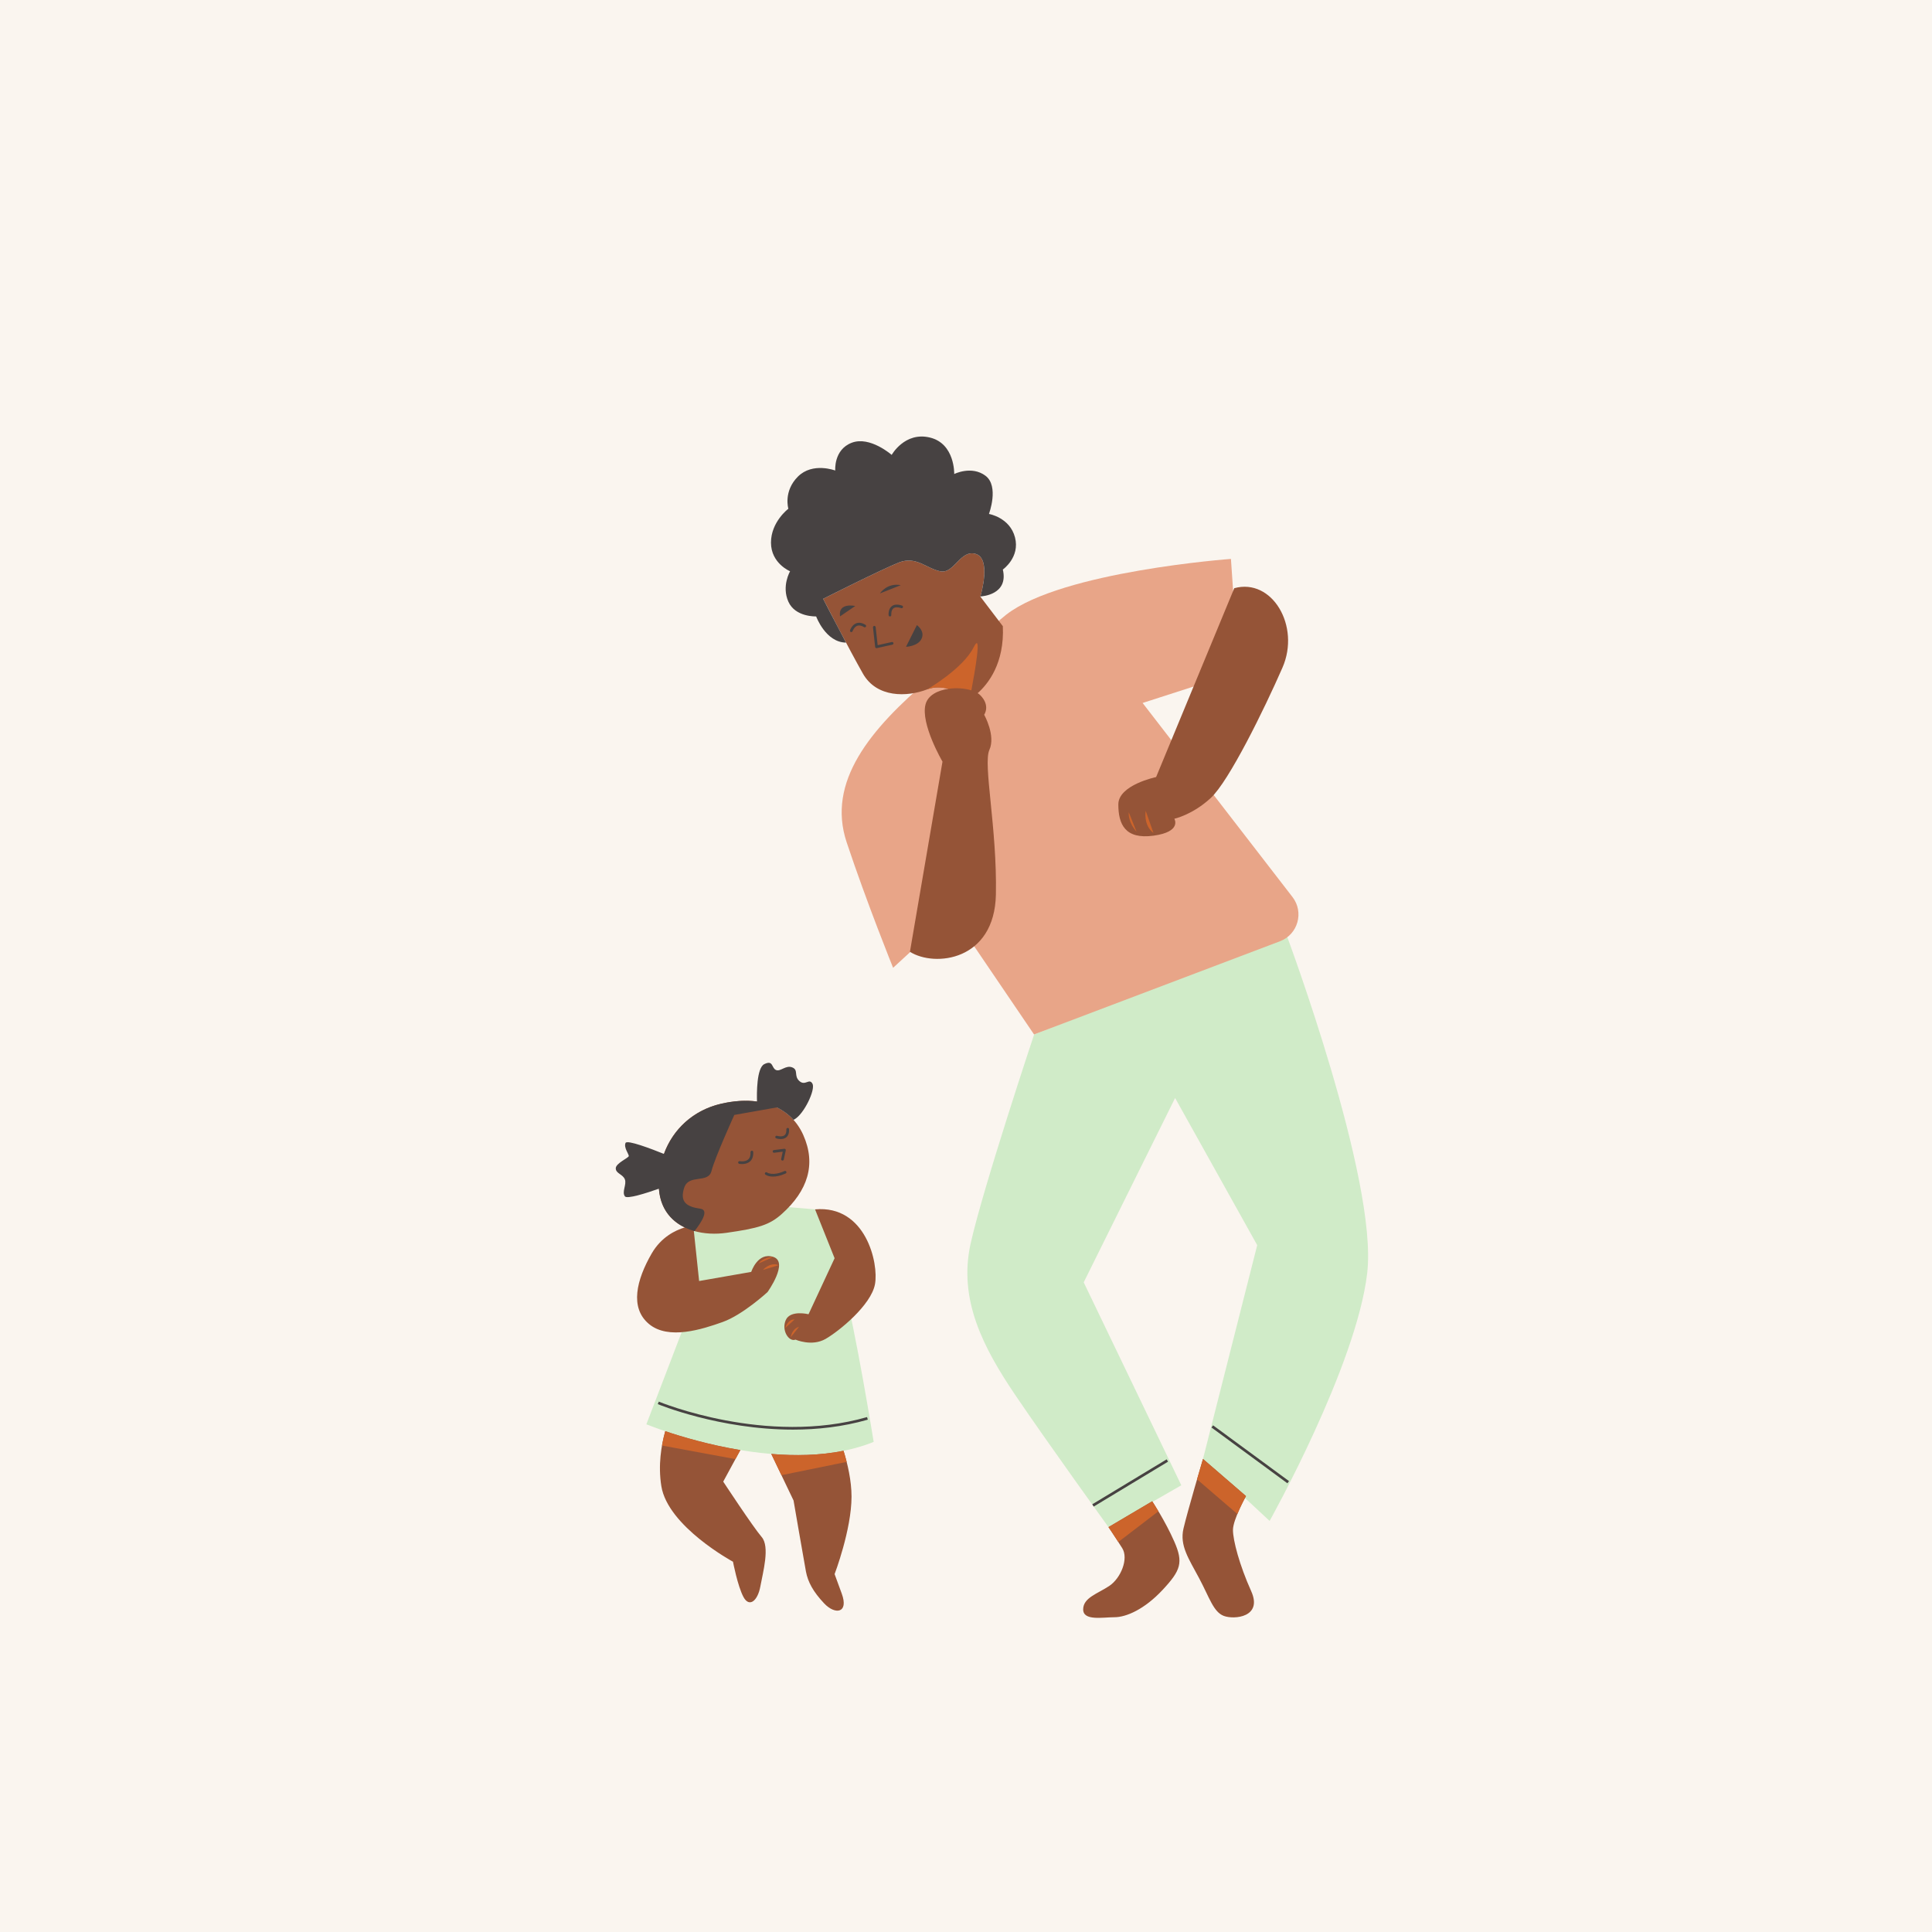 <svg xmlns="http://www.w3.org/2000/svg" xmlns:xlink="http://www.w3.org/1999/xlink" width="1080" zoomAndPan="magnify" viewBox="0 0 810 810" height="1080" preserveAspectRatio="xMidYMid meet" version="1.0"><defs><clipPath id="79c8f68638"><path d="M 270.242 392 L 573.586 392 L 573.586 641 L 270.242 641 Z M 270.242 392" clip-rule="nonzero"></path></clipPath><clipPath id="11b83a443a"><path d="M 267 231.344 L 540.051 231.344 L 540.051 678.156 L 267 678.156 Z M 267 231.344" clip-rule="nonzero"></path></clipPath><clipPath id="039d4cd36d"><path d="M 258.047 183 L 541 183 L 541 632 L 258.047 632 Z M 258.047 183" clip-rule="nonzero"></path></clipPath></defs><rect x="-81" width="972" fill="#ffffff" y="-81" height="972" fill-opacity="1"></rect><rect x="-81" width="972" fill="#faf5ef" y="-81" height="972" fill-opacity="1"></rect><g clip-path="url(#79c8f68638)"><path fill="#d0ebc8" d="M 341.715 507.035 L 316.051 504.855 L 290.656 513.863 L 287.105 555.094 L 270.992 597.145 C 270.992 597.145 327.242 620.355 366.289 604.516 C 366.289 604.516 358.645 557.004 353.457 538.164 C 348.27 519.324 341.715 507.035 341.715 507.035 Z M 573.207 533.73 C 568.664 572.699 532.289 637.652 532.289 637.652 L 504.359 611.672 L 527.094 522.039 L 492.668 460.336 L 454.348 537.629 L 495.266 622.711 L 464.738 640.25 C 464.738 640.25 439.41 605.176 425.77 585.039 C 412.133 564.91 401.738 544.773 406.934 521.391 C 412.133 498.008 433.562 433.703 433.562 433.703 L 539.434 392.137 C 539.434 392.137 577.754 494.758 573.207 533.73" fill-opacity="1" fill-rule="nonzero"></path></g><path fill="#e8a588" d="M 421.895 257.68 C 445.285 239.504 516.078 234.328 516.078 234.328 L 519.316 281.742 L 479.043 294.723 L 541.883 376.082 C 546.805 382.453 544.168 391.77 536.645 394.625 L 433.531 433.699 L 399.125 383.027 L 374.438 405.754 C 374.438 405.754 363.402 378.473 354.965 353.137 C 346.531 327.805 364.723 305.73 390.062 284.301 C 415.398 262.875 421.895 257.68 421.895 257.68" fill-opacity="1" fill-rule="nonzero"></path><g clip-path="url(#11b83a443a)"><path fill="#955437" d="M 353.652 608.25 C 343.766 610.238 333.344 610.406 323.359 609.57 L 332.703 629.094 C 332.703 629.094 337.074 654.488 337.891 658.855 C 338.715 663.227 340.895 667.32 345.535 672.234 C 350.18 677.152 355.914 676.328 352.91 668.141 C 349.91 659.949 349.91 659.949 349.91 659.949 C 349.91 659.949 357.008 641.379 357.008 627.453 C 357.008 620.75 355.359 613.73 353.652 608.25 Z M 303.215 621.172 L 310.391 607.945 C 297.391 605.789 286.043 602.43 278.91 600.031 C 277.25 605.961 275.852 614.262 277.273 623.086 C 280.008 640.016 307.312 654.758 307.312 654.758 C 307.312 654.758 309.223 664.859 311.68 669.504 C 314.137 674.145 317.684 671.141 318.777 665.137 C 319.871 659.129 322.875 648.477 319.324 644.383 C 315.773 640.285 303.215 621.172 303.215 621.172 Z M 341.715 507.035 L 349.91 527.52 L 338.984 551 C 338.984 551 331.34 549.09 329.43 553.457 C 327.516 557.824 330.793 562.738 333.523 561.648 C 333.523 561.648 340.348 564.648 346.082 561.375 C 351.82 558.098 365.199 547.176 366.836 538.438 C 368.477 529.699 363.012 505.125 341.715 507.035 Z M 324.242 526.973 C 317.684 524.785 314.957 533.25 314.957 533.25 L 293.109 537.074 L 290.887 516.062 C 295.18 517.309 299.961 517.523 304.582 516.867 C 317.961 514.957 322.602 513.594 327.789 508.949 C 338.625 499.254 342.262 488.195 336.801 475.91 C 331.34 463.621 318.23 458.98 302.125 462.801 C 286.012 466.625 275.91 480.551 276.184 496.934 C 276.332 505.914 280.836 511.609 287.078 514.609 C 283.254 515.75 277.207 518.598 273.18 525.602 C 266.898 536.527 263.895 548.266 272.086 555.094 C 280.277 561.922 294.48 557.281 302.941 554.273 C 311.406 551.27 321.785 541.715 321.785 541.715 C 321.785 541.715 330.793 529.152 324.242 526.973 Z M 420.445 262.531 L 411.012 250.129 C 411.012 250.129 415.781 234.484 409.234 232.285 C 402.684 230.09 400.113 240.641 394.289 239.531 C 388.465 238.426 384.113 232.957 376.82 235.852 C 369.535 238.746 345.113 251.062 345.113 251.062 C 345.113 251.062 355.98 272.203 361.781 282.414 C 367.582 292.621 380.324 292.285 388.707 289.031 C 391.715 287.863 394.852 288.062 397.648 288.789 C 393.133 289.445 389.059 291.48 388.043 295.285 C 385.859 303.477 395.145 319.312 395.145 319.312 L 381.492 399.043 C 391.867 405.598 416.988 402.863 417.535 375.016 C 418.082 347.164 412.074 320.406 414.801 314.395 C 417.535 308.391 412.621 299.652 412.621 299.652 C 412.621 299.652 415.348 295.832 410.98 291.461 C 410.676 291.156 410.309 290.875 409.891 290.613 C 414.23 286.777 421.164 278.148 420.445 262.531 Z M 517.473 246.602 L 484.703 325.789 C 484.703 325.789 468.867 329.066 468.867 337.258 C 468.867 345.449 471.598 352.004 483.609 350.363 C 495.629 348.723 492.348 343.266 492.348 343.266 C 492.348 343.266 499.996 341.625 507.645 334.527 C 515.289 327.43 530.031 297.391 537.676 279.914 C 545.32 262.441 533.309 242.234 517.473 246.602 Z M 483.07 629.426 L 464.738 640.25 C 464.738 640.25 467.773 644.719 470.508 649.086 C 473.238 653.457 469.961 661.645 465.047 664.926 C 460.129 668.199 454.125 669.84 454.125 674.75 C 454.125 679.668 462.316 678.031 467.227 678.031 C 472.145 678.031 479.789 674.75 487.438 666.559 C 495.082 658.367 496.172 655.094 492.348 646.355 C 488.527 637.617 483.07 629.426 483.07 629.426 Z M 524.57 667.105 C 529.484 678.031 517.473 679.121 513.102 677.484 C 508.734 675.844 507.098 669.84 502.727 661.645 C 498.359 653.457 494.535 647.992 496.172 640.895 C 497.812 633.793 504.359 611.672 504.359 611.672 L 522.387 627.242 C 522.387 627.242 516.926 637.074 516.926 641.441 C 516.926 645.809 519.656 656.188 524.57 667.105" fill-opacity="1" fill-rule="nonzero"></path></g><path fill="#cc642b" d="M 408.234 271.328 C 403.684 280.422 388.707 289.031 388.707 289.031 C 391.715 287.863 394.852 288.062 397.648 288.789 C 400.957 288.312 404.504 288.574 407.246 289.438 C 408.742 281.559 411.789 264.211 408.234 271.328 Z M 329.156 556.824 L 333.16 553.184 C 330.246 553 329.156 556.824 329.156 556.824 Z M 331.52 560.645 L 334.98 556.277 C 331.887 557.188 331.52 560.645 331.52 560.645 Z M 318.051 529.699 L 324.242 526.973 C 319.688 527.152 318.051 529.699 318.051 529.699 Z M 319.871 532.43 L 326.422 530.43 C 322.785 528.973 319.871 532.43 319.871 532.43 Z M 473.238 340.531 C 473.238 340.531 472.691 344.359 476.512 348.723 Z M 483.609 349.234 L 480.336 339.949 C 480.336 339.949 479.246 345.957 483.609 349.234 Z M 323.359 609.57 L 327.625 618.477 L 354.973 612.906 C 354.555 611.266 354.105 609.711 353.652 608.25 C 343.766 610.238 333.344 610.406 323.359 609.57 Z M 277.543 606.051 L 308.332 611.734 L 310.391 607.945 C 297.391 605.789 286.047 602.43 278.914 600.031 C 278.406 601.836 277.926 603.863 277.543 606.051 Z M 464.738 640.25 C 464.738 640.25 466.684 643.109 468.859 646.492 L 485.68 633.609 C 484.145 631.047 483.07 629.426 483.07 629.426 Z M 522.387 627.242 C 522.387 627.242 520.355 630.906 518.77 634.754 L 501.863 620.215 C 503.266 615.363 504.359 611.672 504.359 611.672 L 522.387 627.242" fill-opacity="1" fill-rule="nonzero"></path><g clip-path="url(#039d4cd36d)"><path fill="#474242" d="M 276.211 587.641 L 275.77 588.684 C 276.113 588.824 301.688 599.375 332.469 599.375 C 342.594 599.375 353.293 598.23 363.832 595.199 L 363.52 594.113 C 321.344 606.254 276.656 587.828 276.211 587.641 Z M 457.949 630.676 L 458.535 631.641 L 489.715 612.805 L 489.129 611.836 Z M 508.59 597.578 L 507.922 598.488 L 539.75 621.871 L 540.418 620.957 Z M 414.621 215.477 C 414.621 215.477 418.988 203.824 413.164 199.457 C 407.34 195.09 400.059 198.73 400.059 198.73 C 400.059 198.73 400.426 185.984 389.863 183.438 C 379.305 180.887 373.844 190.719 373.844 190.719 C 373.844 190.719 364.742 182.707 357.098 185.621 C 349.453 188.531 350.18 197.27 350.18 197.27 C 350.18 197.27 340.715 193.629 334.523 199.82 C 328.336 206.008 330.523 213.293 330.523 213.293 C 330.523 213.293 323.238 218.75 323.238 227.488 C 323.238 236.227 331.25 239.504 331.25 239.504 C 331.25 239.504 327.609 245.691 330.523 252.246 C 333.434 258.801 342.172 258.434 342.172 258.434 C 342.172 258.434 346.141 269.336 354.707 269.418 C 349.828 260.238 345.113 251.062 345.113 251.062 C 345.113 251.062 369.535 238.746 376.82 235.852 C 384.113 232.957 388.465 238.426 394.289 239.531 C 400.113 240.641 402.684 230.09 409.234 232.285 C 415.539 234.402 411.352 248.973 411.031 250.059 C 411.844 250.023 422.902 249.301 420.445 238.777 C 420.445 238.777 427.727 233.68 425.543 225.305 C 423.359 216.93 414.621 215.477 414.621 215.477 Z M 321.578 491.57 C 321.332 491.379 320.98 491.43 320.793 491.672 C 320.598 491.918 320.645 492.273 320.891 492.465 C 320.957 492.516 321.992 493.293 324.09 493.293 C 325.422 493.293 327.18 492.98 329.387 491.988 C 329.672 491.859 329.797 491.527 329.672 491.242 C 329.543 490.957 329.207 490.824 328.926 490.957 C 323.926 493.211 321.625 491.605 321.578 491.57 Z M 327.945 486.562 C 327.984 486.57 328.023 486.578 328.062 486.578 C 328.324 486.578 328.559 486.398 328.613 486.129 L 329.434 482.309 C 329.473 482.129 329.422 481.941 329.297 481.809 C 329.176 481.676 328.996 481.605 328.812 481.629 L 324.441 482.176 C 324.137 482.215 323.914 482.496 323.953 482.809 C 323.992 483.113 324.27 483.344 324.582 483.297 L 328.16 482.848 L 327.508 485.895 C 327.445 486.199 327.641 486.5 327.945 486.562 Z M 330.215 472.887 C 329.902 472.906 329.668 473.168 329.684 473.484 C 329.75 474.688 329.484 475.531 328.895 475.98 C 327.781 476.832 325.801 476.195 325.781 476.188 C 325.492 476.09 325.168 476.25 325.07 476.551 C 324.973 476.844 325.129 477.164 325.43 477.266 C 325.488 477.281 326.316 477.555 327.312 477.555 C 328.059 477.555 328.898 477.402 329.578 476.887 C 330.484 476.188 330.902 475.023 330.812 473.422 C 330.793 473.109 330.543 472.852 330.215 472.887 Z M 314.664 483.035 C 314.734 484.445 314.402 485.477 313.672 486.109 C 312.367 487.238 310.176 486.828 310.152 486.824 C 309.84 486.758 309.547 486.961 309.484 487.266 C 309.426 487.574 309.625 487.867 309.93 487.934 C 309.977 487.941 310.453 488.031 311.113 488.031 C 312.062 488.031 313.387 487.844 314.402 486.973 C 315.418 486.098 315.883 484.758 315.793 482.98 C 315.777 482.668 315.496 482.402 315.199 482.441 C 314.891 482.457 314.648 482.727 314.664 483.035 Z M 319.352 462.184 C 319.504 462.215 319.656 462.242 319.801 462.273 C 319.656 462.242 319.504 462.215 319.352 462.184 Z M 321.574 462.73 C 321.777 462.789 321.98 462.848 322.176 462.918 C 321.98 462.852 321.777 462.789 321.574 462.73 Z M 323.816 463.484 C 324 463.555 324.18 463.637 324.359 463.711 C 324.18 463.637 324 463.555 323.816 463.484 Z M 276.258 498.363 C 270.746 500.305 262.859 502.805 261.984 501.574 C 260.617 499.664 262.801 496.66 261.984 494.477 C 261.164 492.293 258.16 492.02 258.16 489.836 C 258.16 487.648 263.625 485.465 263.625 484.648 C 263.625 483.824 261.438 481.098 262.258 479.188 C 262.875 477.742 273.305 481.75 278.375 483.797 C 282.137 473.488 290.574 465.543 302.125 462.801 C 307.621 461.496 312.762 461.199 317.375 461.832 C 317.273 458.52 317.191 447.762 320.418 446.148 C 324.242 444.234 323.422 447.785 325.332 448.602 C 327.242 449.422 329.43 446.418 332.156 447.512 C 334.891 448.602 332.703 451.059 335.16 453.246 C 337.621 455.43 339.262 451.883 340.625 454.336 C 341.988 456.793 337.074 467.172 332.98 469.355 C 332.871 469.414 332.773 469.465 332.672 469.52 C 330.695 467.324 328.332 465.586 325.656 464.289 L 307.859 467.441 C 307.859 467.441 299.668 485.465 298.301 490.93 C 296.938 496.387 288.746 492.02 286.828 498.027 C 284.918 504.031 287.922 505.941 293.656 506.766 C 297.445 507.305 293.973 512.602 291.176 516.141 C 283.27 513.945 276.973 508.316 276.258 498.363 Z M 352.184 258.434 L 358.555 254.066 C 358.555 254.066 351.273 252.43 352.184 258.434 Z M 368.93 248.789 L 377.664 245.328 C 371.84 244.238 368.93 248.789 368.93 248.789 Z M 384.402 262.078 L 379.852 271.176 C 379.852 271.176 384.949 270.996 386.402 267.719 C 387.863 264.445 384.402 262.078 384.402 262.078 Z M 373.906 269.172 L 367.965 270.492 L 367.125 262.926 C 367.09 262.617 366.812 262.395 366.5 262.422 C 366.191 262.457 365.965 262.738 366 263.047 L 366.91 271.238 C 366.93 271.402 367.012 271.547 367.145 271.637 C 367.242 271.707 367.359 271.742 367.473 271.742 C 367.516 271.742 367.555 271.738 367.594 271.73 L 374.148 270.277 C 374.453 270.207 374.645 269.906 374.578 269.602 C 374.512 269.297 374.211 269.109 373.906 269.172 Z M 356.742 264.98 C 356.801 265 356.859 265.008 356.918 265.008 C 357.152 265.008 357.375 264.852 357.453 264.617 C 357.461 264.598 358.035 262.875 359.395 262.367 C 360.203 262.07 361.168 262.254 362.266 262.922 C 362.531 263.086 362.879 263 363.039 262.734 C 363.207 262.465 363.121 262.121 362.852 261.957 C 361.445 261.102 360.145 260.887 358.992 261.312 C 357.117 262.012 356.406 264.176 356.379 264.27 C 356.285 264.57 356.445 264.883 356.742 264.98 Z M 378.566 254.609 C 378.469 254.906 378.152 255.066 377.855 254.965 C 376.359 254.473 375.254 254.496 374.566 255.051 C 373.508 255.895 373.68 257.812 373.68 257.832 C 373.711 258.141 373.484 258.418 373.176 258.449 C 373.156 258.453 373.137 258.453 373.117 258.453 C 372.828 258.453 372.586 258.238 372.555 257.949 C 372.547 257.844 372.309 255.406 373.863 254.164 C 374.867 253.359 376.328 253.266 378.207 253.898 C 378.508 253.992 378.664 254.312 378.566 254.609" fill-opacity="1" fill-rule="nonzero"></path></g></svg>